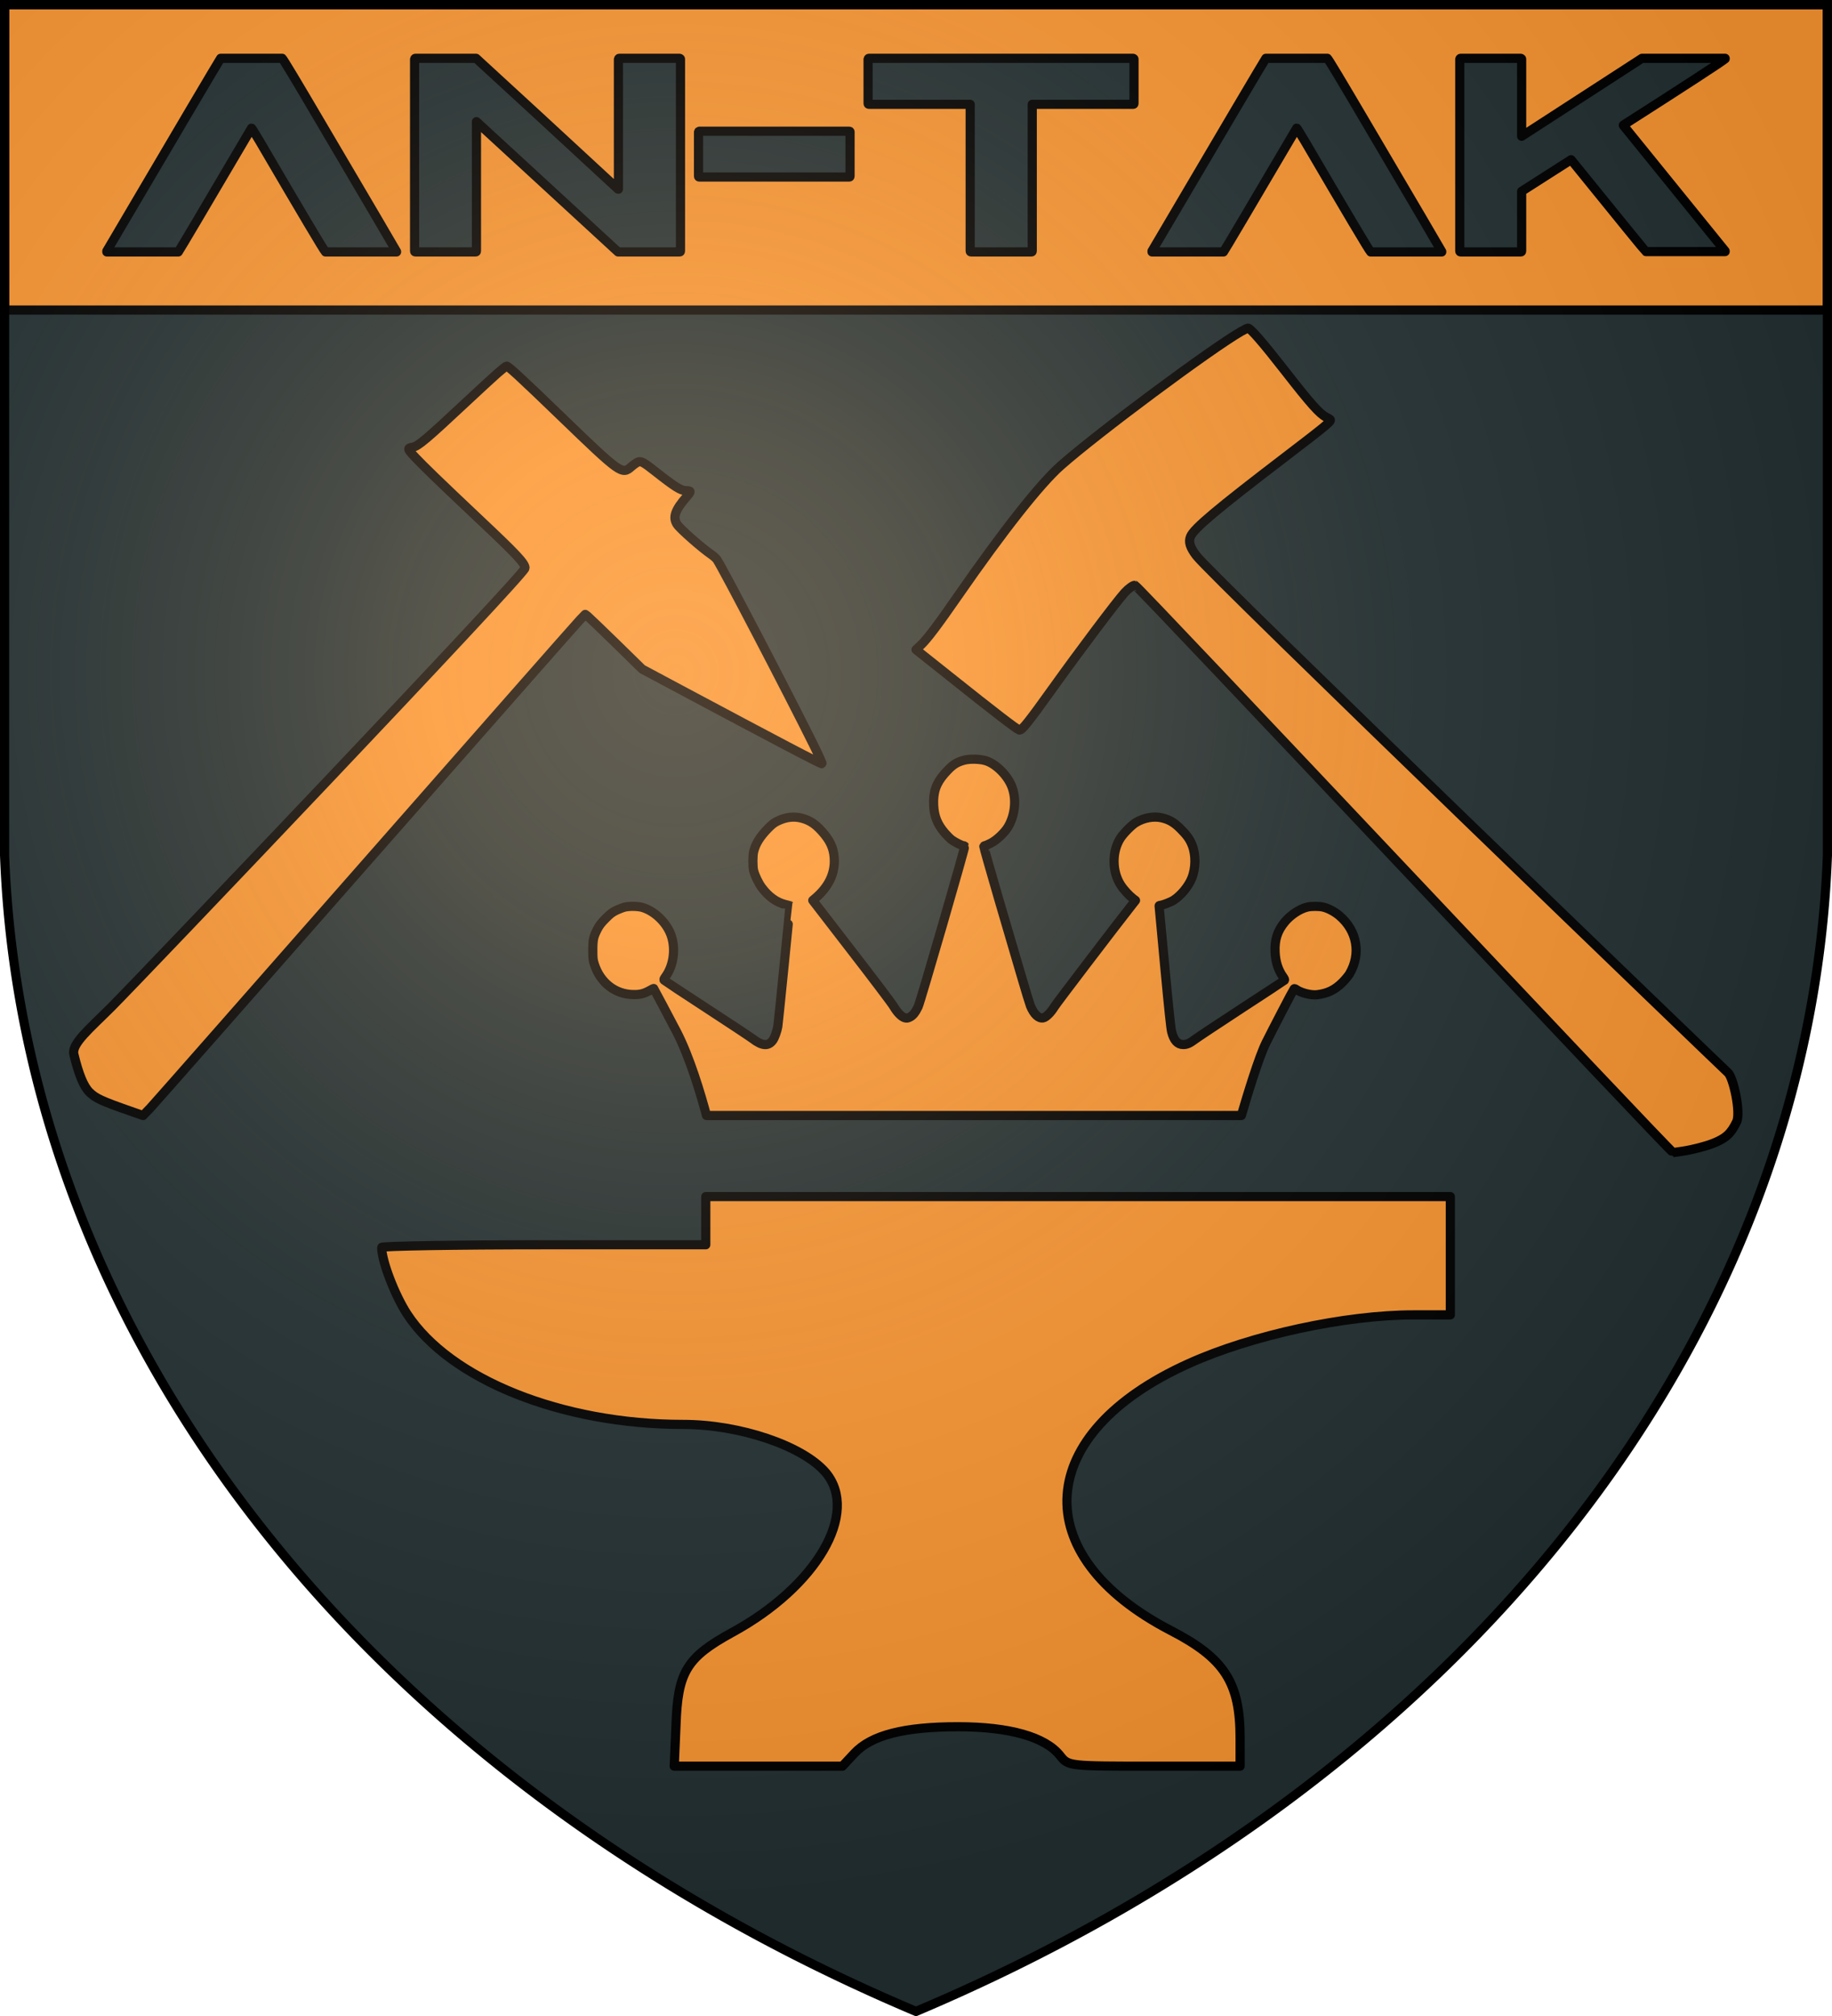 <svg version="1.1" width="600" height="660" stroke="#000" xmlns="http://www.w3.org/2000/svg">
  <title>GeoBrol - Blason de An-Tak - la forge du Roi, La tour sombre (fictif)</title>
  <defs>
    <radialGradient id="G" cx="221" cy="226" r="300" gradientTransform="matrix(1.35,0,0,1.35,-77,-85)" gradientUnits="userSpaceOnUse">
      <stop offset="0" stop-color="#f7ca9d" stop-opacity=".31"></stop>
      <stop offset="0.2" stop-color="#f7ca9d" stop-opacity=".25"></stop>
      <stop offset="0.6" stop-color="#666" stop-opacity=".13"></stop>
      <stop offset="1" stop-color="#000" stop-opacity=".13"></stop>
    </radialGradient>
  </defs>
  <path fill="#233032" d="M1.5 1.5h597V280A570 445 0 0 1 300 658.5 570 445 0 0 1 1.5 280Z"></path>
  <g fill="#f93" style="stroke-width:3px;stroke-linecap:round;stroke-linejoin:round;">
    <path d="M 406.575 108.459 C 396.778 114.046 359.383 141.841 347.384 152.465 C 340.651 158.412 328.554 173.736 313.75 195.079 C 307.067 204.719 303.689 209.18 301.677 211.099 L 300 212.681 L 310.947 221.388 C 325.823 233.257 332.746 238.558 333.823 238.99 C 334.568 239.278 336.844 236.423 344.892 225.176 C 353.539 213.088 365.732 196.901 368.343 194.025 C 369.612 192.656 371.05 191.602 371.697 191.602 C 372.583 191.602 547.262 377.456 547.982 377.336 C 548.412 377.288 549.85 377.049 551.215 376.857 C 554.352 376.377 558.713 375.251 561.06 374.315 C 565.252 372.637 566.882 371.15 568.75 367.288 C 570.187 364.362 567.72 352.732 565.899 351.149 C 565.037 350.43 396.778 188.509 391.819 181.915 C 389.711 179.155 389.184 177.383 389.927 175.63 C 391.004 173.017 398.454 166.757 421.188 149.394 C 434.435 139.276 436.017 137.957 435.679 137.405 C 435.609 137.26 434.962 136.877 434.291 136.542 C 432.159 135.438 429.31 132.271 421.068 121.696 C 413.666 112.2 409.523 107.428 408.731 107.428 C 408.54 107.428 407.558 107.908 406.575 108.459 Z" ></path>
    <path d="M 231.148 399.624 L 231.148 407.514 L 178.074 407.514 C 148.955 407.514 125 407.944 125 408.374 C 125 412.821 129.303 424.01 133.32 430.178 C 147.377 451.694 184.098 466.325 223.689 466.325 C 242.336 466.325 262.992 473.354 270.451 482.104 C 281.496 495.301 267.439 519.399 239.754 534.46 C 224.836 542.637 221.967 547.37 221.393 564.87 L 220.82 578.21 L 248.361 578.21 L 275.902 578.21 L 279.775 574.051 C 285.369 568.026 296.127 565.301 313.77 565.301 C 330.553 565.301 342.316 568.6 347.193 574.768 C 349.918 578.21 349.918 578.21 378.033 578.21 L 406.148 578.21 L 406.148 569.174 C 406.148 550.813 401.127 542.924 383.34 533.743 C 335.861 509.071 338.586 469.194 389.365 446.387 C 410.021 437.063 440.717 430.465 462.951 430.465 L 475 430.465 L 475 411.1 L 475 391.735 L 353.074 391.735 L 231.148 391.735 L 231.148 399.624 Z"></path>
    <path d="M 165.893 119.852 C 166.467 119.852 170.493 123.546 183.811 136.402 C 203.287 155.178 203.742 155.49 206.807 152.754 C 207.574 152.084 208.581 151.389 209.011 151.244 C 210.018 150.909 210.833 151.366 214.522 154.266 C 220.989 159.374 222.953 160.597 224.607 160.645 C 226.426 160.669 226.426 160.837 224.893 162.612 C 221.084 166.952 220.245 169.399 221.78 171.701 C 222.786 173.212 229.804 179.374 233.015 181.581 C 233.734 182.06 234.572 182.828 234.834 183.235 C 236.799 186.161 258.478 227.721 266.384 243.717 C 268.085 247.146 269.353 249.975 269.209 250.024 C 268.826 250.168 255.005 242.901 223.05 225.85 L 210.305 219.04 L 201.728 210.647 C 197.01 206.042 192.818 202.037 192.412 201.701 L 191.667 201.149 L 189.991 202.877 C 187.044 205.971 51.616 360.26 49.124 362.849 L 46.848 365.199 L 42.776 363.784 C 33.265 360.451 31.325 359.564 29.312 357.573 C 27.42 355.727 25.791 351.795 24.187 345.152 C 23.372 341.697 29.457 336.686 36.45 329.707 C 46.512 319.612 171.952 188.008 171.952 185.97 C 171.952 184.435 169.247 181.533 156.982 169.999 C 143.974 157.72 138.584 152.516 135.806 149.542 C 133.337 146.881 133.314 146.711 135.255 146.378 C 136.884 146.114 139.949 143.546 152.19 132.083 C 156.67 127.887 161.533 123.426 162.97 122.154 C 164.43 120.885 165.748 119.852 165.893 119.852 Z" style=""></path>
    <path d="M 322.933 249.067 C 326.236 250.124 329.932 253.818 331.378 257.495 C 332.944 261.465 332.494 266.704 330.225 270.595 C 329.11 272.531 326.433 275.073 324.477 276.05 C 323.598 276.501 322.736 276.853 322.6 276.853 C 322.443 276.853 322.268 276.969 322.209 277.107 C 322.169 277.245 324.418 285.183 327.213 294.743 C 330.031 304.326 333.393 315.744 334.683 320.162 C 335.974 324.564 337.225 328.669 337.461 329.255 C 338.594 332.053 340.178 333.538 341.683 333.225 C 342.604 333.048 344.207 331.445 345.301 329.627 C 346.025 328.415 365.656 302.684 371.289 295.546 L 371.894 294.783 L 371.111 294.197 C 369.762 293.14 368.043 291.283 367.084 289.798 C 364.151 285.32 364.132 278.671 367.006 274.312 C 368.099 272.669 370.68 270.088 372.05 269.265 C 374.65 267.701 377.857 267.135 380.497 267.741 C 382.98 268.327 384.563 269.265 386.657 271.359 C 388.728 273.43 389.669 274.74 390.43 276.656 C 391.701 279.846 391.642 284.284 390.294 287.569 C 389.258 290.15 386.755 293.179 384.448 294.667 C 383.391 295.349 380.635 296.406 379.891 296.406 C 379.753 296.406 379.618 296.485 379.618 296.583 C 379.618 296.679 380.458 305.637 381.475 316.488 C 382.785 330.526 383.45 336.666 383.724 337.782 C 384.448 340.616 385.679 341.966 387.516 341.966 C 388.748 341.966 389.689 341.535 391.427 340.225 C 392.171 339.658 398.996 335.142 406.581 330.174 C 414.169 325.229 420.504 321.084 420.622 320.965 C 420.817 320.79 420.718 320.534 420.23 319.83 C 418.627 317.581 417.745 314.885 417.61 311.698 C 417.415 307.668 418.354 304.775 420.777 301.841 C 422.674 299.534 425.626 297.578 428.109 296.972 C 429.478 296.64 432 296.64 433.389 296.972 C 435.032 297.364 437.103 298.46 438.611 299.731 C 444.497 304.676 445.824 312.284 441.972 318.855 C 441.601 319.461 440.566 320.712 439.648 321.63 C 437.222 324.073 434.719 325.268 431.316 325.657 C 429.323 325.874 426.117 325.051 424.55 323.958 C 424.237 323.721 423.905 323.606 423.829 323.702 C 423.572 323.997 416.632 337.311 414.618 341.4 C 412.301 346.1 408.635 358.103 406.556 365.199 L 231.382 365.199 C 229.461 358.049 225.871 346.001 221.588 337.762 C 219.475 333.713 214.197 323.761 214.098 323.625 C 214.059 323.586 213.473 323.879 212.788 324.27 C 210.892 325.305 209.68 325.62 207.547 325.6 C 201.545 325.6 196.541 321.709 194.624 315.569 C 194.213 314.298 194.154 313.71 194.154 311.072 C 194.154 307.609 194.349 306.691 195.679 304.129 C 196.304 302.937 196.91 302.134 198.358 300.689 C 199.922 299.105 200.488 298.694 201.878 298.009 C 202.796 297.578 204.028 297.11 204.616 296.972 C 206.141 296.603 208.956 296.659 210.384 297.071 C 214.177 298.206 217.911 301.627 219.534 305.518 C 221.41 309.976 220.765 315.862 217.99 319.714 C 217.403 320.534 217.344 320.751 217.559 320.946 C 217.696 321.084 223.974 325.229 231.501 330.137 C 239.03 335.043 245.815 339.54 246.556 340.109 C 249.627 342.454 251.642 342.592 253.107 340.557 C 253.693 339.757 254.516 337.449 254.75 336.001 C 254.927 334.908 258.779 296.544 258.72 296.504 C 258.7 296.485 258.075 296.327 257.311 296.152 C 254.299 295.428 251.681 293.551 249.413 290.463 C 248.416 289.113 247.201 286.572 246.832 285.064 C 246.499 283.678 246.499 280.195 246.832 278.809 C 247.477 276.188 248.903 273.9 251.563 271.181 C 252.854 269.871 253.538 269.344 254.671 268.797 C 257.39 267.487 259.932 267.174 262.533 267.839 C 265.486 268.6 267.557 270.088 270.138 273.294 C 272.33 276.011 273.249 278.572 273.249 281.936 C 273.249 286.434 271.175 290.5 267.089 294.002 L 266.19 294.763 L 278.938 311.286 C 285.957 320.359 292.136 328.531 292.663 329.452 C 293.858 331.464 295.207 332.854 296.281 333.186 C 296.986 333.381 297.163 333.363 297.963 332.991 C 299 332.482 299.78 331.504 300.718 329.548 C 301.422 328.063 316.148 277.341 315.951 277.028 C 315.892 276.932 315.697 276.853 315.522 276.853 C 315.012 276.853 312.783 275.737 311.707 274.957 C 311.18 274.565 310.143 273.528 309.402 272.669 C 306.996 269.834 305.959 267.253 305.784 263.655 C 305.567 259.411 306.565 256.458 309.284 253.35 C 311.806 250.496 313.077 249.594 315.756 248.873 C 317.633 248.363 321.054 248.461 322.933 249.067 Z"></path>
    <path d="M 1.5 1.5 L 598.5 1.5 L 598.5 101.5 L 1.5 101.5 Z M 34.992 82.188 L 34.992 82.483 L 58.389 82.483 C 58.822 81.892 66.817 68.382 82.376 41.953 C 82.455 41.953 83.341 43.371 85.035 46.207 C 98.86 69.84 106.048 81.932 106.6 82.483 L 129.878 82.483 L 129.878 82.365 C 129.208 81.144 120.877 66.965 104.886 39.826 C 96.969 26.355 92.814 19.443 92.42 19.088 L 72.273 19.088 C 71.367 20.467 58.94 41.5 34.992 82.188 Z M 135.781 19.384 L 135.781 82.188 C 135.781 82.385 135.88 82.483 136.077 82.483 L 155.751 82.483 C 155.948 82.483 156.046 82.385 156.046 82.188 L 156.046 39.826 L 202.426 82.483 L 222.573 82.483 C 222.77 82.483 222.868 82.385 222.868 82.188 L 222.868 19.384 C 222.868 19.226 222.77 19.127 222.573 19.088 L 202.839 19.088 C 202.682 19.088 202.583 19.187 202.544 19.384 L 202.544 61.923 L 202.426 61.923 C 183.519 44.434 168.02 30.156 155.928 19.088 L 136.077 19.088 C 135.919 19.088 135.82 19.187 135.781 19.384 Z M 228.771 43.194 L 228.771 57.669 C 228.771 57.866 228.87 57.964 229.067 57.964 L 278.105 57.964 C 278.302 57.964 278.4 57.866 278.4 57.669 L 278.4 43.194 C 278.4 43.036 278.302 42.957 278.105 42.957 L 229.067 42.957 C 228.91 42.957 228.811 43.036 228.771 43.194 Z M 284.307 19.384 L 284.307 33.859 C 284.307 34.056 284.406 34.154 284.603 34.154 L 317.748 34.154 L 317.748 82.188 C 317.748 82.385 317.846 82.483 318.043 82.483 L 337.777 82.483 C 337.974 82.483 338.072 82.385 338.072 82.188 L 338.072 34.154 L 371.099 34.154 C 371.296 34.154 371.394 34.056 371.394 33.859 L 371.394 19.384 C 371.394 19.226 371.296 19.127 371.099 19.088 L 284.603 19.088 C 284.446 19.088 284.347 19.187 284.307 19.384 Z M 377.303 82.188 L 377.303 82.483 L 400.7 82.483 C 401.133 81.892 409.129 68.382 424.687 41.953 C 424.766 41.953 425.652 43.371 427.346 46.207 C 441.171 69.84 448.36 81.932 448.911 82.483 L 472.189 82.483 L 472.189 82.365 C 471.52 81.144 463.189 66.965 447.197 39.826 C 439.28 26.355 435.125 19.443 434.731 19.088 L 414.584 19.088 C 413.678 20.467 401.251 41.5 377.303 82.188 Z M 478.093 19.384 L 478.093 82.188 C 478.093 82.385 478.191 82.483 478.388 82.483 L 498.062 82.483 C 498.259 82.483 498.358 82.385 498.358 82.188 L 498.358 62.632 L 514.546 52.292 C 530.617 72.144 538.79 82.168 539.065 82.365 L 565.002 82.365 L 565.002 82.188 L 531.68 41.067 L 531.68 40.949 C 552.201 27.832 563.309 20.605 565.002 19.266 L 565.002 19.088 L 537.765 19.088 L 498.358 44.612 L 498.358 19.384 C 498.358 19.226 498.259 19.127 498.062 19.088 L 478.388 19.088 C 478.231 19.088 478.132 19.187 478.093 19.384 Z" ></path>
  </g>
  <path fill="url(#G)" d="M1.5 1.5h597V280A570 445 0 0 1 300 658.5 570 445 0 0 1 1.5 280Z" stroke-width="3"></path>
</svg>
